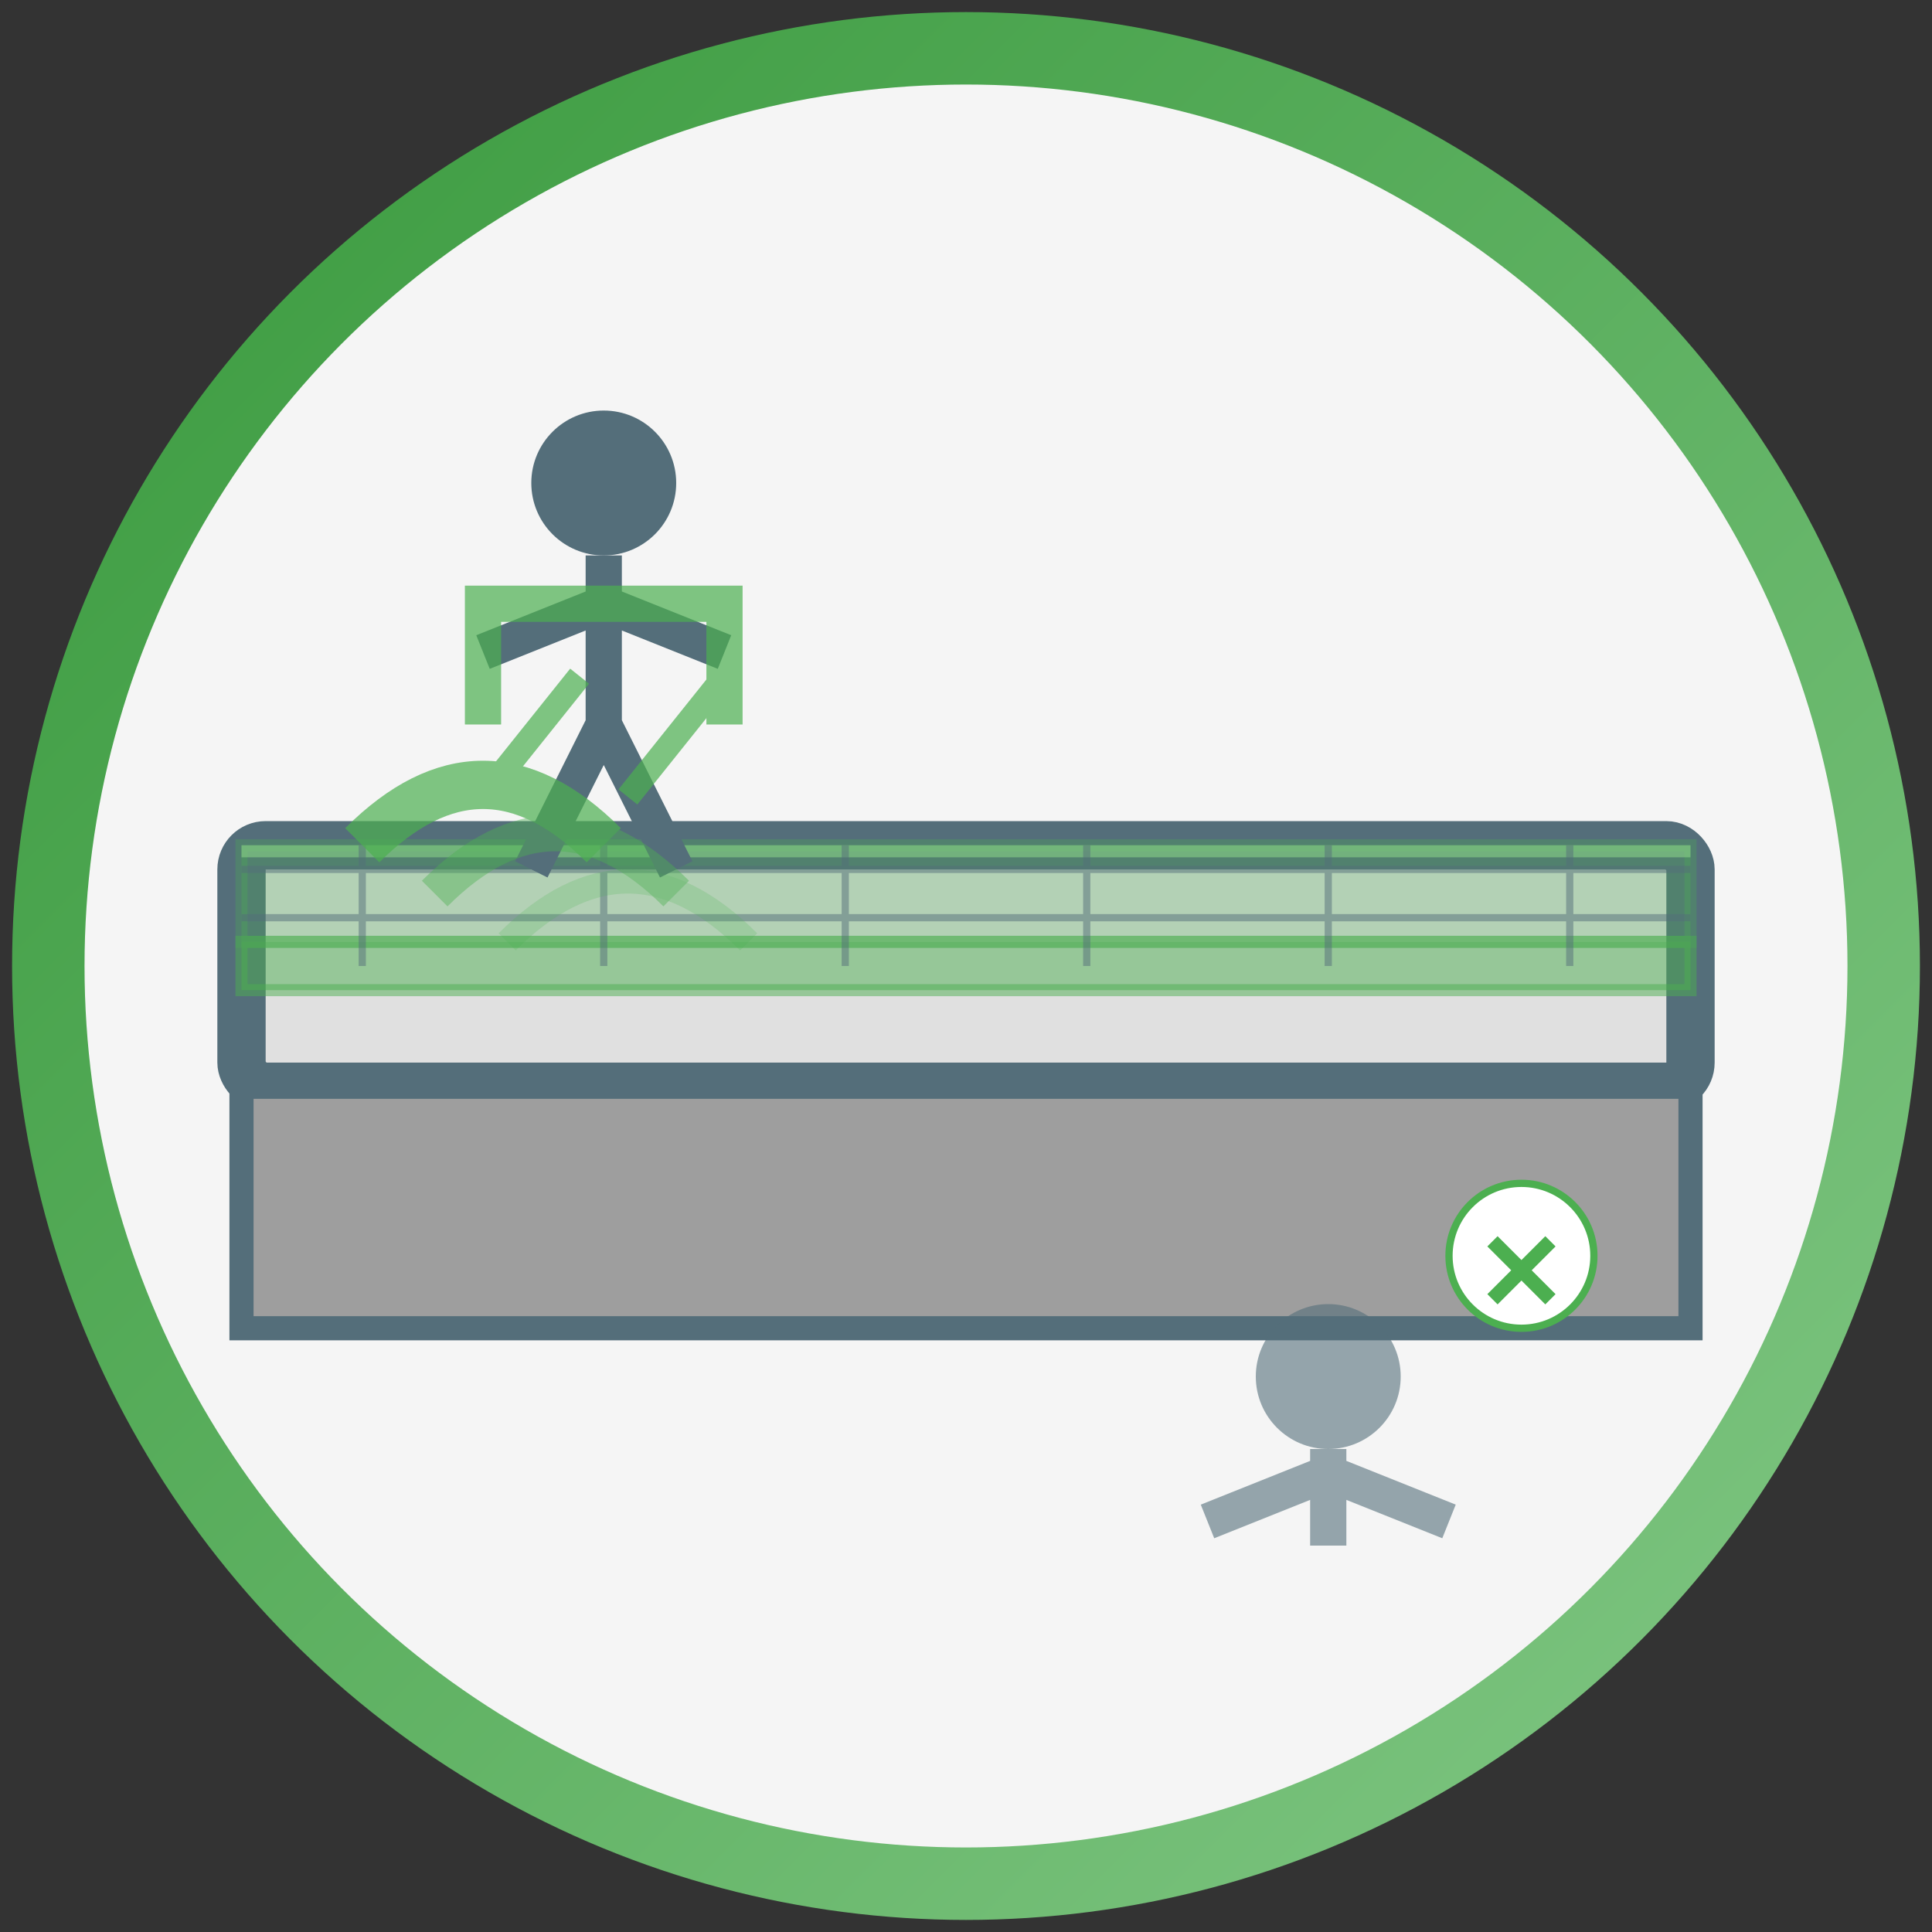 <svg xmlns="http://www.w3.org/2000/svg" width="80" height="80" viewBox="0 0 80 80">
  <rect x="0" y="0" width="80" height="80" fill="#333333" stroke="none"/>
  <defs>
    <linearGradient id="serviceGradient3" x1="0%" y1="0%" x2="100%" y2="100%">
      <stop offset="0%" stop-color="#3a9a3e" />
      <stop offset="100%" stop-color="#81c784" />
    </linearGradient>
  </defs>
  <circle cx="40" cy="40" r="38" fill="#f5f5f5" stroke="url(#serviceGradient3)" stroke-width="3" />
  <g transform="translate(40, 40)">
    <!-- Пол -->
    <rect x="-30" y="-5" width="60" height="10" rx="1" ry="1" fill="#e0e0e0" stroke="#546e7a" stroke-width="2" />
    
    <!-- Слои пола -->
    <g>
      <!-- Бетонное основание -->
      <rect x="-30" y="5" width="60" height="10" fill="#9e9e9e" stroke="#546e7a" stroke-width="1" />
      
      <!-- Изоляционный слой -->
      <rect x="-30" y="-5" width="60" height="4" fill="#4CAF50" opacity="0.3" stroke="#4CAF50" stroke-width="0.5" />
      
      <!-- Подложка -->
      <rect x="-30" y="-1" width="60" height="2" fill="#4CAF50" opacity="0.5" stroke="#4CAF50" stroke-width="0.5" />
      
      <!-- Финишное покрытие -->
      <rect x="-30" y="-5" width="60" height="0.5" fill="#81c784" opacity="0.7" />
      
      <!-- Текстура доски (паркет) -->
      <g stroke="#546e7a" stroke-width="0.3" opacity="0.5">
        <line x1="-30" y1="-4" x2="30" y2="-4" />
        <line x1="-30" y1="-2" x2="30" y2="-2" />
        <line x1="-25" y1="-5" x2="-25" y2="0" />
        <line x1="-15" y1="-5" x2="-15" y2="0" />
        <line x1="-5" y1="-5" x2="-5" y2="0" />
        <line x1="5" y1="-5" x2="5" y2="0" />
        <line x1="15" y1="-5" x2="15" y2="0" />
        <line x1="25" y1="-5" x2="25" y2="0" />
      </g>
    </g>
    
    <!-- Человек (стилизованный) -->
    <g transform="translate(-15, -20)">
      <!-- Голова -->
      <circle cx="0" cy="0" r="3" fill="#546e7a" />
      <!-- Тело -->
      <path d="M0,3 L0,10 M-5,7 L0,5 L5,7 M0,10 L-3,16 M0,10 L3,16" stroke="#546e7a" stroke-width="1.5" fill="none" />
    </g>
    
    <!-- Звуковые волны (шаги) -->
    <g opacity="0.7">
      <path d="M-20,-10 L-20,-15 L-10,-15 L-10,-10" stroke="#4CAF50" stroke-width="1.5" fill="none" />
      <path d="M-20,-7 L-16,-12 M-14,-7 L-10,-12" stroke="#4CAF50" stroke-width="1" fill="none" />
      
      <!-- Звуковые волны, блокируемые полом -->
      <path d="M-25,-5 Q-20,-10 -15,-5" stroke="#4CAF50" stroke-width="2" fill="none" />
      <path d="M-22,-3 Q-17,-8 -12,-3" stroke="#4CAF50" stroke-width="1.5" fill="none" opacity="0.6" />
      <path d="M-19,-1 Q-14,-6 -9,-1" stroke="#4CAF50" stroke-width="1" fill="none" opacity="0.3" />
    </g>
    
    <!-- Соседи снизу -->
    <g transform="translate(15, 17)">
      <!-- Голова -->
      <circle cx="0" cy="0" r="3" fill="#546e7a" opacity="0.6" />
      <!-- Тело (только верхняя часть) -->
      <path d="M0,3 L0,7 M-5,6 L0,4 L5,6" stroke="#546e7a" stroke-width="1.5" fill="none" opacity="0.6" />
      
      <!-- Значок тишины -->
      <g transform="translate(8, -5) scale(0.6)">
        <circle cx="0" cy="0" r="5" fill="white" stroke="#4CAF50" stroke-width="0.5" />
        <path d="M-2,-1 L2,3 M-2,3 L2,-1" stroke="#4CAF50" stroke-width="1" />
      </g>
    </g>
  </g>
</svg>